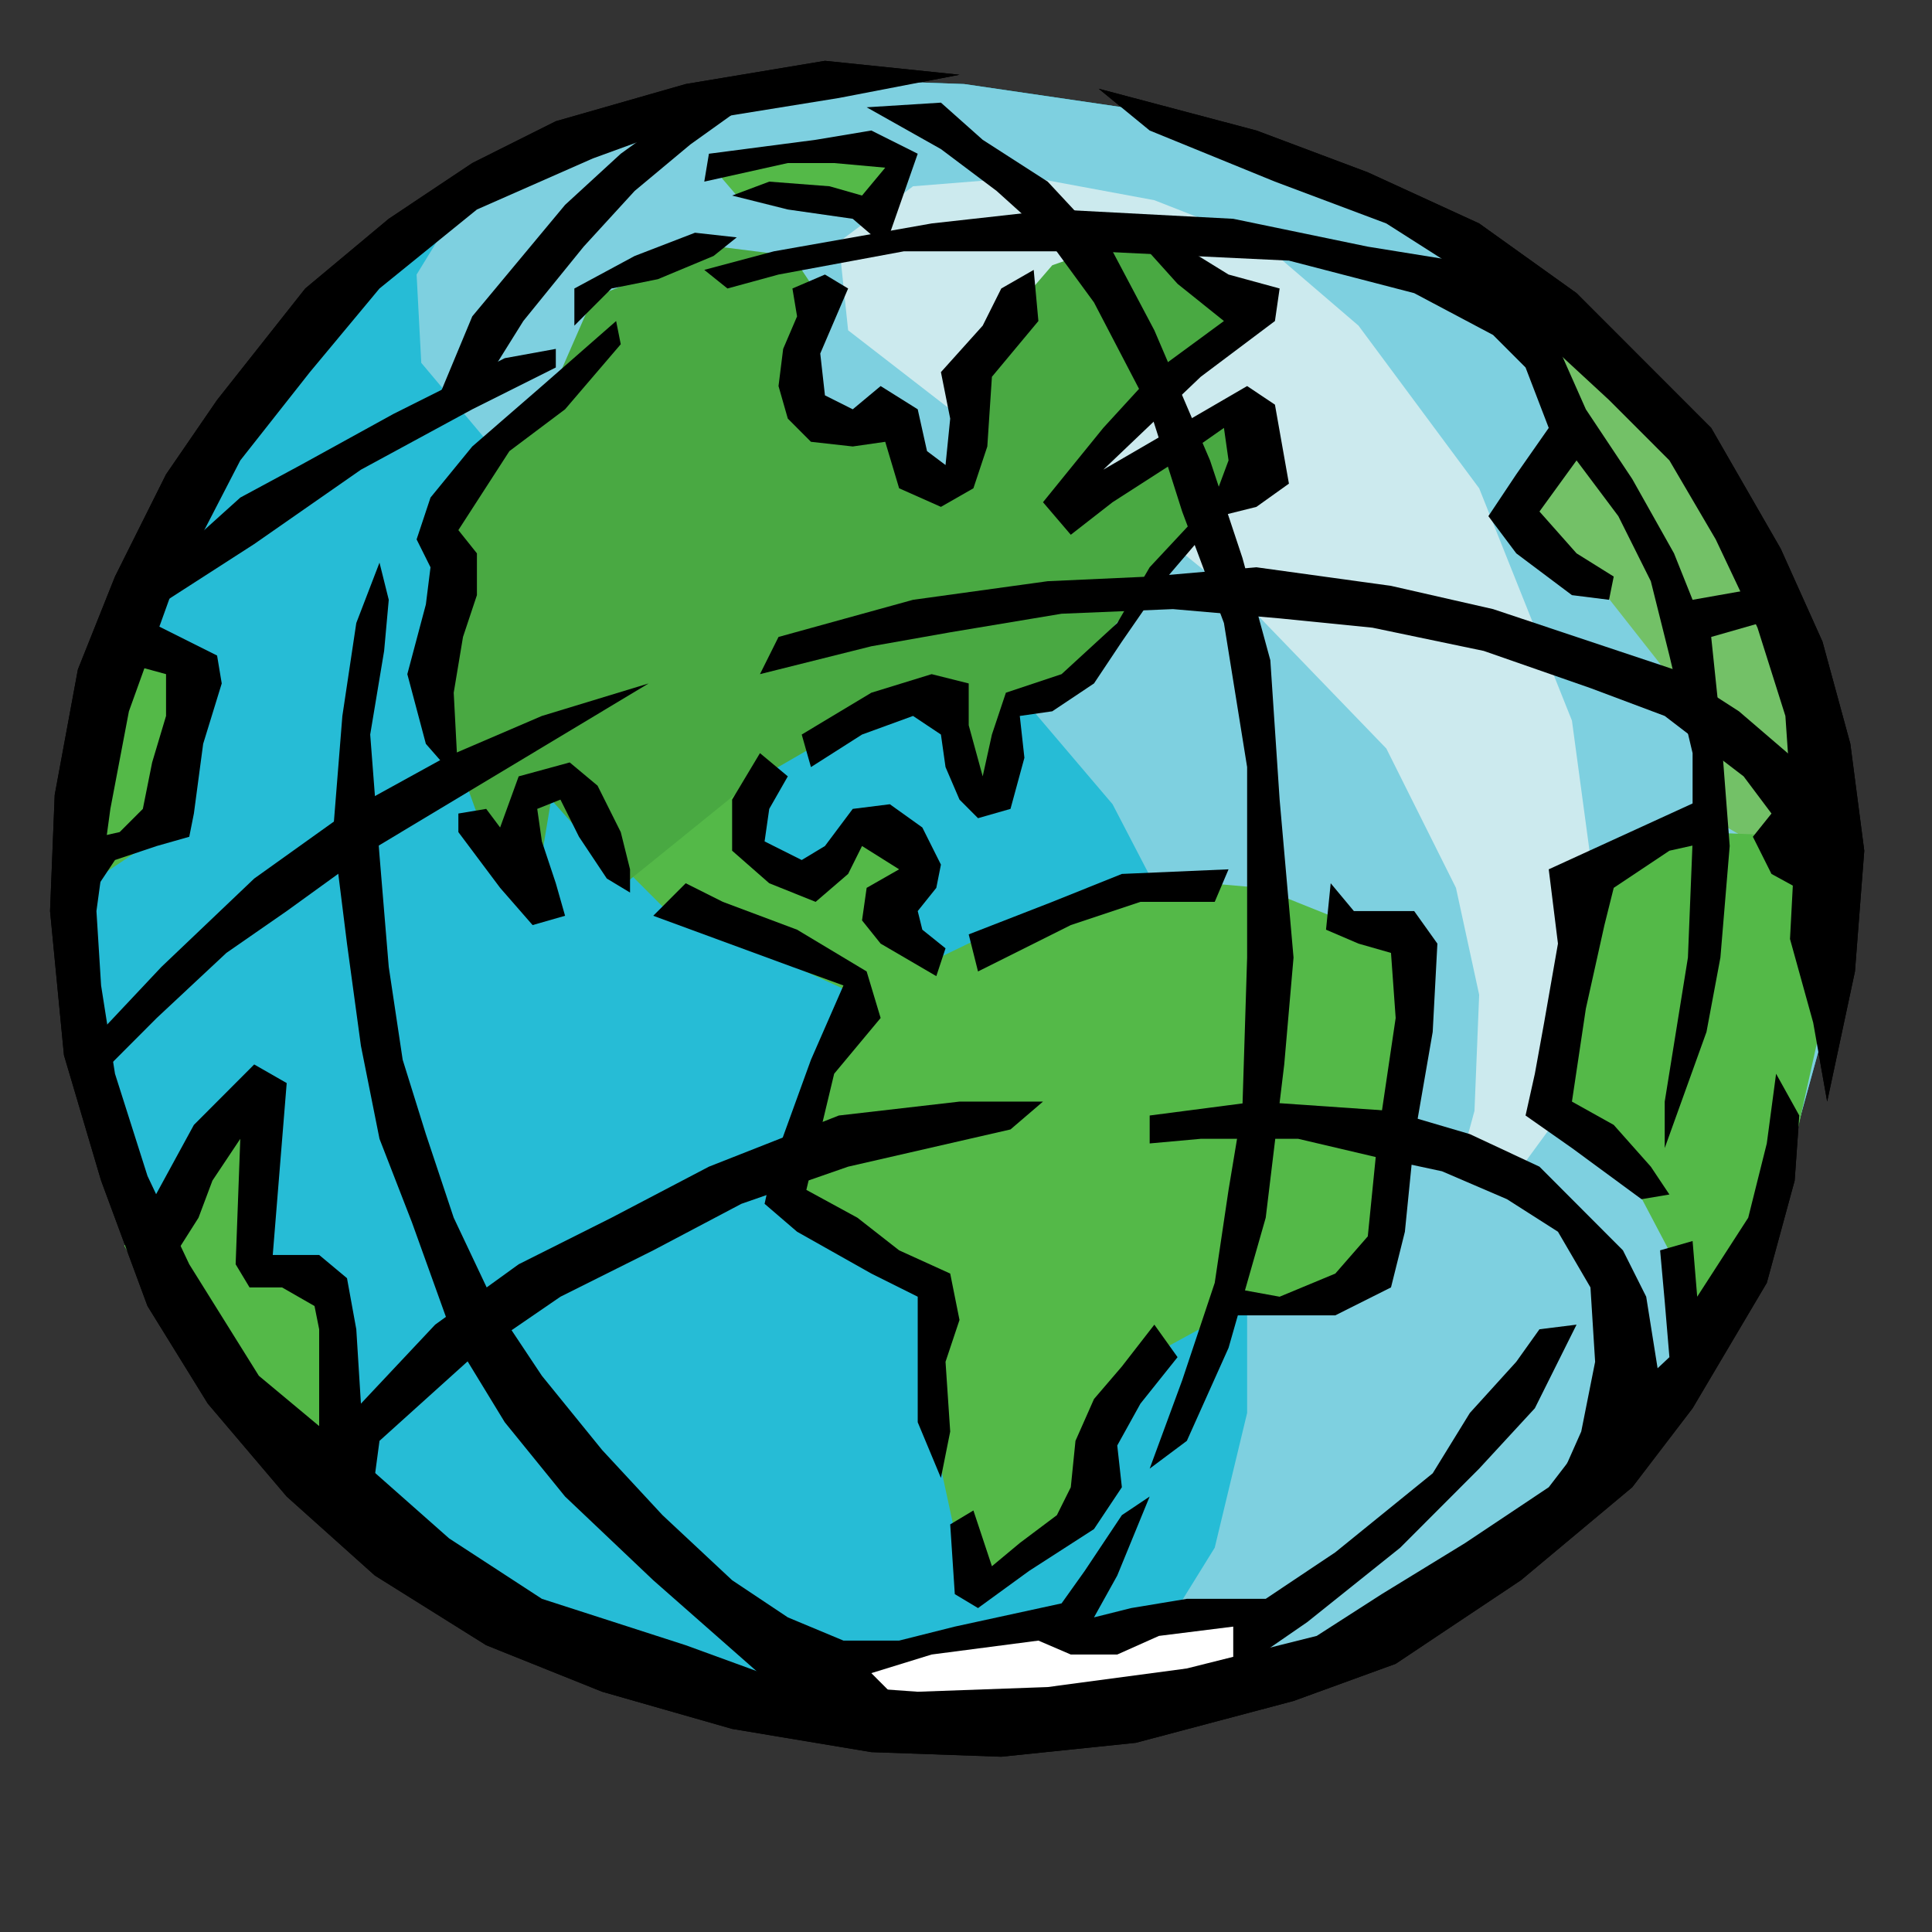 <svg xmlns="http://www.w3.org/2000/svg" version="1.1" xmlns:xlink="http://www.w3.org/1999/xlink" xmlns:svgjs="http://svgjs.dev/svgjs" width="500" height="500"><rect width="100%" height="100%" fill="#333333" stroke="none"/><svg xmlns="http://www.w3.org/2000/svg" xmlns:xlink="http://www.w3.org/1999/xlink" width="500" zoomAndPan="magnify" viewBox="0 0 375 375" height="500" preserveAspectRatio="xMidYMid meet" version="1.0"><defs><clipPath id="SvgjsClipPath1011"><path d="M 9.52 11.805 L 350 11.805 L 350 341 L 9.52 341 Z M 9.52 11.805 " clip-rule="nonzero"></path></clipPath><clipPath id="SvgjsClipPath1010"><path d="M 9.52 11.805 L 350 11.805 L 350 341 L 9.52 341 Z M 9.52 11.805 " clip-rule="nonzero"></path></clipPath></defs><path fill="#26bcd6" d="M 84.465 37.957 L 46.641 82.148 L 22.32 120.93 L 15.117 157.906 L 13.316 197.59 L 28.629 242.691 L 58.348 283.266 L 94.371 314.824 L 151.109 332.875 L 197.047 336.473 L 255.574 322.945 L 308.707 291.387 L 339.328 253.5 L 353.742 201.203 L 353.742 147.086 L 342.934 104.695 L 315.922 69.523 L 284.391 44.27 L 253.77 30.746 L 224.059 21.723 L 187.133 16.312 L 161.91 15.414 L 125.895 22.629 L 84.465 37.957 " fill-opacity="1" fill-rule="evenodd"></path><path fill="#cceaee" d="M 244.766 46.98 L 224.059 38.859 L 199.746 34.352 L 177.219 36.156 L 162.82 46.98 L 164.621 64.113 L 184.434 79.445 L 214.145 94.777 L 242.961 118.227 L 269.082 145.281 L 282.602 172.332 L 287.105 193.082 L 286.195 215.625 L 283.496 225.539 L 293.41 229.152 L 303.309 215.625 L 309.617 193.98 L 309.617 173.242 L 305.113 139.871 L 287.105 94.777 L 263.684 63.207 L 244.766 46.98 " fill-opacity="1" fill-rule="evenodd"></path><path fill="#26bcd6" d="M 88.066 41.566 L 80.863 53.289 L 81.766 70.426 L 96.172 87.562 L 134.895 104.695 L 170.93 116.422 L 195.242 131.75 L 215.949 156.102 L 227.668 178.648 L 235.777 202.102 L 242.066 235.465 L 242.066 274.25 L 235.777 300.406 L 224.059 319.336 L 202.445 332.875 L 171.824 334.668 L 122.289 325.648 L 81.766 307.617 L 51.145 279.668 L 26.824 240.883 L 13.316 184.066 L 19.621 137.164 L 32.23 96.578 L 54.746 66.816 L 88.066 41.566 " fill-opacity="1" fill-rule="evenodd"></path><path fill="#ededed" d="M 297.914 56.898 L 303.309 83.953 L 295.215 100.184 L 309.613 112.812 L 333.02 142.574 L 332.141 158.809 L 355.547 172.332 L 345.633 117.324 L 325.836 80.348 L 297.914 56.898 " fill-opacity="1" fill-rule="evenodd"></path><path fill="#54b948" d="M 24.125 241.781 L 49.34 210.223 L 50.242 245.395 L 63.75 249.004 L 64.648 290.477 L 38.531 267.039 L 24.125 241.781 " fill-opacity="1" fill-rule="evenodd"></path><path fill="#54b948" d="M 324.926 268.832 L 325.836 246.289 L 316.816 229.152 L 301.52 212.922 L 305.113 170.527 L 329.426 161.508 L 351.938 162.418 L 353.742 197.59 L 344.738 238.168 L 324.926 268.832 " fill-opacity="1" fill-rule="evenodd"></path><path fill="#cceaee" d="M 148.406 331.066 L 177.219 319.336 L 206.945 316.633 L 246.57 311.215 L 241.16 326.559 L 205.141 334.668 L 172.719 337.383 L 148.406 331.066 " fill-opacity="1" fill-rule="evenodd"></path><path fill="#54b948" d="M 25.023 120.93 L 38.531 131.75 L 32.23 161.508 L 13.316 174.137 L 25.023 120.93 " fill-opacity="1" fill-rule="evenodd"></path><path fill="#54b948" d="M 187.133 305.809 L 179.934 272.445 L 181.738 251.691 L 154.711 231.852 L 159.211 212.027 L 163.715 194.875 L 191.637 181.363 L 224.059 170.527 L 244.766 172.332 L 271.781 183.156 L 272.688 206.609 L 267.293 248.094 L 248.375 254.395 L 239.371 254.395 L 219.559 265.234 L 211.449 282.355 L 207.84 295.883 L 189.832 312.125 L 187.133 305.809 " fill-opacity="1" fill-rule="evenodd"></path><path fill="#54b948" d="M 108.781 154.297 L 121.391 168.734 L 128.594 175.945 L 168.215 193.98 L 181.738 187.68 L 176.324 183.156 L 179.023 165.121 L 167.32 158.809 L 155.613 171.438 L 143.004 164.211 L 146.605 148.891 L 108.781 154.297 " fill-opacity="1" fill-rule="evenodd"></path><path fill="#54b948" d="M 137.602 31.648 L 165.516 28.938 L 176.324 31.648 L 170.93 42.469 L 153.809 37.957 L 143.004 37.957 L 137.602 31.648 " fill-opacity="1" fill-rule="evenodd"></path><path fill="#49a942" d="M 139.402 47.875 L 115.086 57.801 L 108.781 72.23 L 84.465 100.184 L 86.266 116.422 L 84.465 135.359 L 92.57 157.906 L 103.379 176.84 L 106.98 155.203 L 121.391 171.438 L 144.805 152.496 L 168.215 138.965 L 182.633 135.359 L 190.742 157.004 L 198.836 135.359 L 208.75 129.949 L 223.148 113.715 L 246.57 90.266 L 241.16 77.637 L 207.84 100.184 L 219.559 78.543 L 242.066 58.703 L 222.254 45.172 L 204.246 51.484 L 187.133 71.328 L 187.133 92.973 L 179.934 94.777 L 173.625 82.148 L 155.613 82.148 L 153.809 72.23 L 157.406 55.09 L 153.809 49.684 L 139.402 47.875 " fill-opacity="1" fill-rule="evenodd"></path><g clip-path="url(#985e2cc6b4)"><path fill="#000000" d="M 186.238 14.508 L 160.121 11.805 L 133.098 16.312 L 107.883 23.531 L 91.668 31.648 L 75.457 42.469 L 59.25 55.996 L 42.137 77.637 L 32.23 92.07 L 22.32 111.91 L 15.117 129.949 L 10.617 154.297 L 9.715 176.84 L 12.414 204.801 L 19.621 229.152 L 28.629 253.5 L 40.336 272.445 L 55.648 290.477 L 72.758 305.809 L 94.371 319.336 L 116.887 328.367 L 142.105 335.578 L 169.125 340.086 L 194.348 340.98 L 220.453 338.277 L 251.074 330.156 L 270.898 322.945 L 295.215 306.719 L 316.816 288.672 L 328.531 273.34 L 342.934 249.004 L 348.344 229.152 L 349.238 216.52 L 344.738 208.414 L 342.934 221.941 L 339.328 236.359 L 329.426 251.691 L 328.531 240.883 L 322.227 242.691 L 323.121 252.602 L 324.031 263.426 L 309.613 276.953 L 300.609 288.672 L 284.391 299.496 L 268.188 309.422 L 255.574 317.527 L 230.367 323.844 L 203.352 327.457 L 178.129 328.367 L 152.914 326.559 L 133.098 319.336 L 105.18 310.332 L 87.168 298.598 L 71.855 285.059 L 50.242 267.039 L 36.734 245.395 L 28.629 228.254 L 22.32 208.414 L 19.621 191.277 L 18.719 176.84 L 21.422 157.004 L 25.023 138.062 L 33.133 115.516 L 46.641 89.363 L 60.148 72.23 L 73.66 55.996 L 92.57 40.664 L 115.086 30.746 L 134.895 23.531 L 162.82 19.02 L 186.238 14.508 " fill-opacity="1" fill-rule="evenodd"></path></g><path fill="#000000" d="M 213.25 17.219 L 243.871 25.332 L 265.488 33.449 L 287.105 43.371 L 306.008 56.898 L 332.141 83.055 L 345.633 106.5 L 353.742 124.539 L 359.152 144.379 L 361.852 165.121 L 360.047 188.559 L 354.652 213.82 L 351.938 198.488 L 347.438 182.258 L 348.344 165.121 L 346.543 138.965 L 341.129 121.832 L 333.02 104.695 L 324.031 89.363 L 312.312 77.637 L 288.895 55.996 L 269.082 43.371 L 247.465 35.254 L 223.152 25.332 L 213.25 17.219 " fill-opacity="1" fill-rule="evenodd"></path><path fill="#000000" d="M 28.629 112.812 L 46.641 96.578 L 58.348 90.266 L 76.359 80.348 L 97.973 69.523 L 107.883 67.719 L 107.883 71.328 L 91.668 79.445 L 70.055 91.168 L 49.34 105.598 L 24.125 121.832 L 28.629 112.812 " fill-opacity="1" fill-rule="evenodd"></path><path fill="#000000" d="M 16.918 175.051 L 22.32 166.93 L 30.426 164.211 L 36.734 162.418 L 37.633 157.906 L 39.434 144.379 L 43.039 132.656 L 42.137 127.242 L 25.922 119.125 L 22.32 128.145 L 32.23 130.852 L 32.23 138.965 L 29.531 147.988 L 27.727 157.004 L 23.223 161.508 L 15.117 163.316 L 16.918 175.051 " fill-opacity="1" fill-rule="evenodd"></path><path fill="#000000" d="M 16.918 202.996 L 31.328 187.68 L 49.34 170.527 L 68.254 157.004 L 86.266 147.086 L 105.18 138.965 L 125.895 132.656 L 71.855 165.121 L 55.648 176.84 L 43.938 184.961 L 30.426 197.59 L 17.82 210.223 L 16.918 202.996 " fill-opacity="1" fill-rule="evenodd"></path><path fill="#000000" d="M 26.824 238.168 L 37.633 218.344 L 49.34 206.609 L 55.648 210.223 L 52.941 243.586 L 61.949 243.586 L 67.352 248.094 L 69.156 258.008 L 70.055 272.445 L 84.465 257.113 L 100.676 245.395 L 118.688 236.359 L 137.602 226.449 L 162.82 216.52 L 186.238 213.82 L 202.445 213.82 L 196.137 219.223 L 164.621 226.449 L 143.902 233.66 L 126.793 242.691 L 108.781 251.691 L 91.668 263.426 L 73.66 279.668 L 71.855 293.18 L 61.949 284.164 L 61.949 258.008 L 61.047 253.5 L 54.746 249.887 L 48.438 249.887 L 45.738 245.395 L 46.641 221.043 L 41.234 229.152 L 38.531 236.359 L 32.23 246.289 L 26.824 238.168 " fill-opacity="1" fill-rule="evenodd"></path><path fill="#000000" d="M 73.66 109.207 L 69.156 120.93 L 66.453 138.965 L 64.648 161.508 L 67.352 183.156 L 70.055 202.996 L 73.66 221.043 L 79.961 237.273 L 88.066 259.812 L 97.973 276.055 L 109.68 290.477 L 126.793 306.719 L 156.512 332.875 L 179.934 335.578 L 169.125 324.754 L 180.828 321.141 L 201.551 318.438 L 207.84 321.141 L 216.859 321.141 L 224.953 317.527 L 239.371 315.723 L 239.371 324.754 L 253.77 314.824 L 271.781 300.406 L 287.105 285.059 L 297.914 273.34 L 306.008 257.113 L 298.809 258.008 L 294.305 264.324 L 285.301 274.25 L 278.086 285.969 L 259.184 301.301 L 245.676 310.332 L 230.367 310.332 L 219.559 312.125 L 212.344 313.93 L 216.859 305.809 L 223.148 290.477 L 217.754 294.09 L 210.539 304.914 L 206.051 311.215 L 185.328 315.723 L 174.52 318.438 L 163.715 318.438 L 152.914 313.93 L 142.105 306.719 L 128.594 294.09 L 116.887 281.461 L 105.18 267.039 L 96.172 253.5 L 88.066 236.359 L 82.66 220.133 L 78.16 205.699 L 75.457 187.68 L 73.66 166.016 L 71.855 142.574 L 74.559 126.344 L 75.457 116.418 L 73.66 109.207 " fill-opacity="1" fill-rule="evenodd"></path><path fill="#000000" d="M 136.699 18.117 L 120.488 29.84 L 109.68 39.766 L 91.668 61.406 L 82.66 83.055 L 92.57 76.738 L 101.574 62.312 L 113.285 47.875 L 123.191 37.055 L 134 28.039 L 146.605 19.02 L 136.699 18.117 " fill-opacity="1" fill-rule="evenodd"></path><path fill="#000000" d="M 168.215 20.824 L 182.633 28.938 L 193.438 37.055 L 202.445 45.172 L 212.344 58.703 L 223.152 79.445 L 229.457 99.285 L 237.566 120.93 L 242.066 148.891 L 242.066 185.859 L 241.16 214.73 L 238.461 230.957 L 235.777 249.004 L 229.457 267.934 L 223.152 285.059 L 230.367 279.668 L 238.461 261.621 L 245.676 236.359 L 249.27 206.609 L 251.074 185.859 L 248.375 155.203 L 246.57 128.145 L 241.16 108.305 L 234.867 89.363 L 224.059 64.113 L 215.949 48.781 L 203.352 35.254 L 190.742 27.137 L 182.633 19.922 L 168.215 20.824 " fill-opacity="1" fill-rule="evenodd"></path><path fill="#000000" d="M 151.109 123.633 L 177.219 116.422 L 203.352 112.812 L 223.152 111.91 L 243.871 110.109 L 269.992 113.715 L 289.805 118.227 L 324.926 129.949 L 337.523 138.062 L 356.441 154.297 L 353.742 175.051 L 343.844 169.629 L 340.234 162.418 L 343.844 157.906 L 338.434 150.691 L 323.121 138.965 L 308.707 133.559 L 288 126.344 L 266.383 121.832 L 248.375 120.027 L 227.668 118.227 L 206.051 119.125 L 184.434 122.73 L 169.125 125.441 L 147.508 130.852 L 151.109 123.633 " fill-opacity="1" fill-rule="evenodd"></path><path fill="#000000" d="M 188.027 181.363 L 204.246 175.051 L 217.754 169.629 L 238.461 168.734 L 235.777 175.051 L 221.359 175.051 L 207.84 179.559 L 189.832 188.559 L 188.027 181.363 " fill-opacity="1" fill-rule="evenodd"></path><path fill="#000000" d="M 223.152 216.52 L 243.871 213.82 L 269.992 215.625 L 285.301 220.133 L 298.809 226.449 L 315.012 242.691 L 319.527 251.691 L 323.121 274.25 L 299.715 294.09 L 306.918 277.863 L 309.613 264.324 L 308.707 249.887 L 302.398 239.078 L 292.5 232.762 L 279.891 227.344 L 267.293 224.641 L 251.98 221.043 L 233.062 221.043 L 223.152 221.941 L 223.152 216.52 " fill-opacity="1" fill-rule="evenodd"></path><path fill="#000000" d="M 258.289 171.438 L 262.789 176.84 L 274.492 176.84 L 278.996 183.156 L 278.086 200.293 L 274.492 221.043 L 272.688 239.078 L 269.992 249.887 L 259.184 255.305 L 237.566 255.305 L 238.461 249.887 L 248.375 251.691 L 259.184 247.199 L 265.488 239.973 L 267.293 221.941 L 270.898 197.59 L 269.992 184.961 L 263.684 183.156 L 257.379 180.453 L 258.289 171.438 " fill-opacity="1" fill-rule="evenodd"></path><path fill="#000000" d="M 184.434 295.883 L 185.328 309.422 L 189.832 312.125 L 199.746 304.914 L 212.344 296.793 L 217.754 288.672 L 216.859 280.566 L 221.359 272.445 L 228.562 263.426 L 224.059 257.113 L 217.754 265.234 L 212.344 271.547 L 208.75 279.668 L 207.84 288.672 L 205.141 294.09 L 197.941 299.496 L 192.531 304.004 L 188.938 293.18 L 184.434 295.883 " fill-opacity="1" fill-rule="evenodd"></path><path fill="#000000" d="M 300.609 63.207 L 307.812 79.445 L 316.816 92.973 L 324.926 107.406 L 328.531 116.422 L 343.844 113.715 L 344.738 120.027 L 332.141 123.633 L 333.93 140.773 L 335.734 164.211 L 333.93 185.859 L 331.23 200.293 L 323.121 222.836 L 323.121 213.82 L 327.625 185.859 L 328.531 163.316 L 328.531 146.184 L 324.031 127.242 L 320.422 112.812 L 314.117 100.184 L 306.008 89.363 L 298.809 99.285 L 306.008 107.406 L 313.223 111.91 L 312.312 116.422 L 305.113 115.516 L 294.305 107.406 L 288.895 100.184 L 294.305 92.07 L 300.609 83.055 L 296.109 71.328 L 289.805 65.016 L 274.492 56.898 L 250.18 50.586 L 212.344 48.781 L 175.43 48.781 L 151.109 53.289 L 141.203 55.996 L 136.699 52.387 L 150.207 48.781 L 180.828 43.371 L 205.141 40.664 L 239.371 42.469 L 265.488 47.875 L 293.41 52.387 L 300.609 63.207 " fill-opacity="1" fill-rule="evenodd"></path><path fill="#000000" d="M 126.793 177.75 L 153.809 187.68 L 163.715 191.277 L 157.406 205.699 L 150.207 225.539 L 148.406 233.66 L 154.711 239.078 L 169.125 247.199 L 178.129 251.691 L 178.129 276.055 L 182.633 286.863 L 184.434 277.863 L 183.527 264.324 L 186.238 256.203 L 184.434 247.199 L 174.52 242.691 L 166.426 236.359 L 156.512 230.957 L 161.91 208.414 L 170.93 197.59 L 168.215 188.559 L 154.711 180.453 L 140.301 175.051 L 133.098 171.438 L 126.793 177.75 " fill-opacity="1" fill-rule="evenodd"></path><path fill="#000000" d="M 122.289 168.734 L 120.488 161.508 L 115.984 152.496 L 110.582 147.988 L 100.676 150.691 L 97.074 160.613 L 94.371 157.004 L 88.969 157.906 L 88.969 161.508 L 97.074 172.332 L 103.379 179.559 L 109.68 177.75 L 107.883 171.438 L 105.18 163.316 L 104.277 157.004 L 108.781 155.203 L 112.383 162.418 L 117.785 170.527 L 122.289 173.242 L 122.289 168.734 " fill-opacity="1" fill-rule="evenodd"></path><path fill="#000000" d="M 120.488 66.816 L 109.68 79.445 L 98.875 87.562 L 88.969 102.895 L 92.57 107.406 L 92.57 115.516 L 89.867 123.633 L 88.066 134.457 L 88.969 151.594 L 82.66 144.379 L 79.062 130.852 L 82.66 117.324 L 83.562 110.109 L 80.863 104.695 L 83.562 96.578 L 91.668 86.66 L 105.18 74.934 L 119.59 62.312 L 120.488 66.816 " fill-opacity="1" fill-rule="evenodd"></path><path fill="#000000" d="M 111.484 55.996 L 123.191 49.684 L 134.895 45.172 L 143.004 46.074 L 138.5 49.684 L 127.691 54.191 L 118.688 55.996 L 111.484 63.207 L 111.484 55.996 " fill-opacity="1" fill-rule="evenodd"></path><path fill="#000000" d="M 153.809 55.996 L 154.711 61.406 L 152.012 67.719 L 151.109 74.934 L 152.914 81.25 L 157.406 85.754 L 165.516 86.66 L 171.824 85.754 L 174.52 94.777 L 182.633 98.383 L 188.938 94.777 L 191.637 86.66 L 192.531 73.133 L 201.551 62.312 L 200.641 52.387 L 194.348 55.996 L 190.742 63.207 L 182.633 72.23 L 184.434 81.25 L 183.527 90.266 L 179.934 87.562 L 178.129 79.445 L 170.93 74.934 L 165.516 79.445 L 160.121 76.738 L 159.211 68.621 L 164.621 55.996 L 160.121 53.289 L 153.809 55.996 " fill-opacity="1" fill-rule="evenodd"></path><path fill="#000000" d="M 226.758 46.074 L 238.461 53.289 L 248.375 55.996 L 247.465 62.312 L 233.062 73.133 L 214.145 91.168 L 242.066 74.934 L 247.465 78.543 L 250.18 93.875 L 243.871 98.383 L 236.672 100.184 L 225.863 112.812 L 217.754 124.539 L 212.344 132.656 L 204.246 138.062 L 197.941 138.965 L 198.836 147.086 L 196.137 157.004 L 189.832 158.809 L 186.238 155.203 L 183.527 148.891 L 182.633 142.574 L 177.219 138.965 L 167.32 142.574 L 157.406 148.891 L 155.613 142.574 L 169.125 134.457 L 180.828 130.852 L 188.027 132.656 L 188.027 140.773 L 190.742 150.691 L 192.531 142.574 L 195.242 134.457 L 206.051 130.852 L 216.859 120.93 L 223.148 110.109 L 235.777 96.578 L 238.461 89.363 L 237.566 83.055 L 228.562 89.363 L 215.949 97.48 L 207.84 103.797 L 202.445 97.48 L 214.145 83.055 L 224.059 72.23 L 237.566 62.312 L 228.562 55.09 L 220.453 46.074 L 226.758 46.074 " fill-opacity="1" fill-rule="evenodd"></path><path fill="#000000" d="M 332.141 154.297 L 300.609 168.734 L 302.398 183.156 L 299.715 198.488 L 297.914 208.414 L 296.109 216.52 L 305.113 222.836 L 318.621 232.762 L 324.031 231.852 L 320.422 226.449 L 313.223 218.344 L 305.113 213.82 L 307.812 195.785 L 311.418 179.559 L 313.223 172.332 L 324.031 165.121 L 332.141 163.316 L 332.141 154.297 " fill-opacity="1" fill-rule="evenodd"></path><path fill="#000000" d="M 147.508 146.184 L 142.105 155.203 L 142.105 165.121 L 149.309 171.438 L 158.316 175.051 L 164.621 169.629 L 167.32 164.211 L 174.52 168.734 L 168.215 172.332 L 167.32 178.648 L 170.93 183.156 L 181.738 189.469 L 183.527 184.066 L 179.023 180.453 L 178.129 176.84 L 181.738 172.332 L 182.633 167.824 L 179.023 160.613 L 172.719 156.102 L 165.516 157.004 L 160.121 164.211 L 155.613 166.93 L 148.406 163.316 L 149.309 157.004 L 152.914 150.691 L 147.508 146.184 " fill-opacity="1" fill-rule="evenodd"></path><path fill="#000000" d="M 137.602 29.84 L 158.316 27.137 L 169.125 25.332 L 178.129 29.84 L 171.824 47.875 L 165.516 42.469 L 152.914 40.664 L 142.105 37.957 L 149.309 35.254 L 161.016 36.156 L 167.32 37.957 L 171.824 32.547 L 161.91 31.648 L 152.914 31.648 L 136.699 35.254 L 137.602 29.84 " fill-opacity="1" fill-rule="evenodd"></path><path fill="#7ed0e0" d="M 84.465 37.957 L 46.641 82.148 L 22.32 120.93 L 15.117 157.906 L 13.316 197.59 L 28.629 242.691 L 58.348 283.266 L 94.371 314.824 L 151.109 332.875 L 197.047 336.473 L 255.574 322.945 L 308.707 291.387 L 339.328 253.5 L 353.742 201.203 L 353.742 147.086 L 342.934 104.695 L 315.922 69.523 L 284.391 44.27 L 253.77 30.746 L 224.059 21.723 L 187.133 16.312 L 161.91 15.414 L 125.895 22.629 L 84.465 37.957 " fill-opacity="1" fill-rule="evenodd"></path><path fill="#cceaee" d="M 244.766 46.98 L 224.059 38.859 L 199.746 34.352 L 177.219 36.156 L 162.82 46.98 L 164.621 64.113 L 184.434 79.445 L 214.145 94.777 L 242.961 118.227 L 269.082 145.281 L 282.602 172.332 L 287.105 193.082 L 286.195 215.625 L 283.496 225.539 L 293.41 229.152 L 303.309 215.625 L 309.617 193.98 L 309.617 173.242 L 305.113 139.871 L 287.105 94.777 L 263.684 63.207 L 244.766 46.98 " fill-opacity="1" fill-rule="evenodd"></path><path fill="#26bcd6" d="M 88.066 41.566 L 80.863 53.289 L 81.766 70.426 L 96.172 87.562 L 134.895 104.695 L 170.93 116.422 L 195.242 131.75 L 215.949 156.102 L 227.668 178.648 L 235.777 202.102 L 242.066 235.465 L 242.066 274.25 L 235.777 300.406 L 224.059 319.336 L 202.445 332.875 L 171.824 334.668 L 122.289 325.648 L 81.766 307.617 L 51.145 279.668 L 26.824 240.883 L 13.316 184.066 L 19.621 137.164 L 32.23 96.578 L 54.746 66.816 L 88.066 41.566 " fill-opacity="1" fill-rule="evenodd"></path><path fill="#73c167" d="M 297.914 56.898 L 303.309 83.953 L 295.215 100.184 L 309.613 112.812 L 333.02 142.574 L 332.141 158.809 L 355.547 172.332 L 345.633 117.324 L 325.836 80.348 L 297.914 56.898 " fill-opacity="1" fill-rule="evenodd"></path><path fill="#54b948" d="M 24.125 241.781 L 49.34 210.223 L 50.242 245.395 L 63.75 249.004 L 64.648 290.477 L 38.531 267.039 L 24.125 241.781 " fill-opacity="1" fill-rule="evenodd"></path><path fill="#54b948" d="M 324.926 268.832 L 325.836 246.289 L 316.816 229.152 L 301.52 212.922 L 305.113 170.527 L 329.426 161.508 L 351.938 162.418 L 353.742 197.59 L 344.738 238.168 L 324.926 268.832 " fill-opacity="1" fill-rule="evenodd"></path><path fill="#ffffff" d="M 148.406 331.066 L 177.219 319.336 L 206.945 316.633 L 246.57 311.215 L 241.16 326.559 L 205.141 334.668 L 172.719 337.383 L 148.406 331.066 " fill-opacity="1" fill-rule="evenodd"></path><path fill="#54b948" d="M 25.023 120.93 L 38.531 131.75 L 32.23 161.508 L 13.316 174.137 L 25.023 120.93 " fill-opacity="1" fill-rule="evenodd"></path><path fill="#54b948" d="M 187.133 305.809 L 179.934 272.445 L 181.738 251.691 L 154.711 231.852 L 159.211 212.027 L 163.715 194.875 L 191.637 181.363 L 224.059 170.527 L 244.766 172.332 L 271.781 183.156 L 272.688 206.609 L 267.293 248.094 L 248.375 254.395 L 239.371 254.395 L 219.559 265.234 L 211.449 282.355 L 207.84 295.883 L 189.832 312.125 L 187.133 305.809 " fill-opacity="1" fill-rule="evenodd"></path><path fill="#54b948" d="M 108.781 154.297 L 121.391 168.734 L 128.594 175.945 L 168.215 193.98 L 181.738 187.68 L 176.324 183.156 L 179.023 165.121 L 167.32 158.809 L 155.613 171.438 L 143.004 164.211 L 146.605 148.891 L 108.781 154.297 " fill-opacity="1" fill-rule="evenodd"></path><path fill="#54b948" d="M 137.602 31.648 L 165.516 28.938 L 176.324 31.648 L 170.93 42.469 L 153.809 37.957 L 143.004 37.957 L 137.602 31.648 " fill-opacity="1" fill-rule="evenodd"></path><path fill="#49a942" d="M 139.402 47.875 L 115.086 57.801 L 108.781 72.23 L 84.465 100.184 L 86.266 116.422 L 84.465 135.359 L 92.57 157.906 L 103.379 176.84 L 106.98 155.203 L 121.391 171.438 L 144.805 152.496 L 168.215 138.965 L 182.633 135.359 L 190.742 157.004 L 198.836 135.359 L 208.75 129.949 L 223.148 113.715 L 246.57 90.266 L 241.16 77.637 L 207.84 100.184 L 219.559 78.543 L 242.066 58.703 L 222.254 45.172 L 204.246 51.484 L 187.133 71.328 L 187.133 92.973 L 179.934 94.777 L 173.625 82.148 L 155.613 82.148 L 153.809 72.23 L 157.406 55.09 L 153.809 49.684 L 139.402 47.875 " fill-opacity="1" fill-rule="evenodd"></path><g clip-path="url(#8affeae80b)"><path fill="#000000" d="M 186.238 14.508 L 160.121 11.805 L 133.098 16.312 L 107.883 23.531 L 91.668 31.648 L 75.457 42.469 L 59.25 55.996 L 42.137 77.637 L 32.23 92.07 L 22.32 111.91 L 15.117 129.949 L 10.617 154.297 L 9.715 176.84 L 12.414 204.801 L 19.621 229.152 L 28.629 253.5 L 40.336 272.445 L 55.648 290.477 L 72.758 305.809 L 94.371 319.336 L 116.887 328.367 L 142.105 335.578 L 169.125 340.086 L 194.348 340.98 L 220.453 338.277 L 251.074 330.156 L 270.898 322.945 L 295.215 306.719 L 316.816 288.672 L 328.531 273.34 L 342.934 249.004 L 348.344 229.152 L 349.238 216.52 L 344.738 208.414 L 342.934 221.941 L 339.328 236.359 L 329.426 251.691 L 328.531 240.883 L 322.227 242.691 L 323.121 252.602 L 324.031 263.426 L 309.613 276.953 L 300.609 288.672 L 284.391 299.496 L 268.188 309.422 L 255.574 317.527 L 230.367 323.844 L 203.352 327.457 L 178.129 328.367 L 152.914 326.559 L 133.098 319.336 L 105.18 310.332 L 87.168 298.598 L 71.855 285.059 L 50.242 267.039 L 36.734 245.395 L 28.629 228.254 L 22.32 208.414 L 19.621 191.277 L 18.719 176.84 L 21.422 157.004 L 25.023 138.062 L 33.133 115.516 L 46.641 89.363 L 60.148 72.23 L 73.66 55.996 L 92.57 40.664 L 115.086 30.746 L 134.895 23.531 L 162.82 19.02 L 186.238 14.508 " fill-opacity="1" fill-rule="evenodd"></path></g><path fill="#000000" d="M 213.25 17.219 L 243.871 25.332 L 265.488 33.449 L 287.105 43.371 L 306.008 56.898 L 332.141 83.055 L 345.633 106.5 L 353.742 124.539 L 359.152 144.379 L 361.852 165.121 L 360.047 188.559 L 354.652 213.82 L 351.938 198.488 L 347.438 182.258 L 348.344 165.121 L 346.543 138.965 L 341.129 121.832 L 333.02 104.695 L 324.031 89.363 L 312.312 77.637 L 288.895 55.996 L 269.082 43.371 L 247.465 35.254 L 223.152 25.332 L 213.25 17.219 " fill-opacity="1" fill-rule="evenodd"></path><path fill="#000000" d="M 28.629 112.812 L 46.641 96.578 L 58.348 90.266 L 76.359 80.348 L 97.973 69.523 L 107.883 67.719 L 107.883 71.328 L 91.668 79.445 L 70.055 91.168 L 49.34 105.598 L 24.125 121.832 L 28.629 112.812 " fill-opacity="1" fill-rule="evenodd"></path><path fill="#000000" d="M 16.918 175.051 L 22.32 166.93 L 30.426 164.211 L 36.734 162.418 L 37.633 157.906 L 39.434 144.379 L 43.039 132.656 L 42.137 127.242 L 25.922 119.125 L 22.32 128.145 L 32.23 130.852 L 32.23 138.965 L 29.531 147.988 L 27.727 157.004 L 23.223 161.508 L 15.117 163.316 L 16.918 175.051 " fill-opacity="1" fill-rule="evenodd"></path><path fill="#000000" d="M 16.918 202.996 L 31.328 187.68 L 49.34 170.527 L 68.254 157.004 L 86.266 147.086 L 105.18 138.965 L 125.895 132.656 L 71.855 165.121 L 55.648 176.84 L 43.938 184.961 L 30.426 197.59 L 17.82 210.223 L 16.918 202.996 " fill-opacity="1" fill-rule="evenodd"></path><path fill="#000000" d="M 26.824 238.168 L 37.633 218.344 L 49.34 206.609 L 55.648 210.223 L 52.941 243.586 L 61.949 243.586 L 67.352 248.094 L 69.156 258.008 L 70.055 272.445 L 84.465 257.113 L 100.676 245.395 L 118.688 236.359 L 137.602 226.449 L 162.82 216.52 L 186.238 213.82 L 202.445 213.82 L 196.137 219.223 L 164.621 226.449 L 143.902 233.66 L 126.793 242.691 L 108.781 251.691 L 91.668 263.426 L 73.66 279.668 L 71.855 293.18 L 61.949 284.164 L 61.949 258.008 L 61.047 253.5 L 54.746 249.887 L 48.438 249.887 L 45.738 245.395 L 46.641 221.043 L 41.234 229.152 L 38.531 236.359 L 32.23 246.289 L 26.824 238.168 " fill-opacity="1" fill-rule="evenodd"></path><path fill="#000000" d="M 73.66 109.207 L 69.156 120.93 L 66.453 138.965 L 64.648 161.508 L 67.352 183.156 L 70.055 202.996 L 73.66 221.043 L 79.961 237.273 L 88.066 259.812 L 97.973 276.055 L 109.68 290.477 L 126.793 306.719 L 156.512 332.875 L 179.934 335.578 L 169.125 324.754 L 180.828 321.141 L 201.551 318.438 L 207.84 321.141 L 216.859 321.141 L 224.953 317.527 L 239.371 315.723 L 239.371 324.754 L 253.77 314.824 L 271.781 300.406 L 287.105 285.059 L 297.914 273.34 L 306.008 257.113 L 298.809 258.008 L 294.305 264.324 L 285.301 274.25 L 278.086 285.969 L 259.184 301.301 L 245.676 310.332 L 230.367 310.332 L 219.559 312.125 L 212.344 313.93 L 216.859 305.809 L 223.148 290.477 L 217.754 294.09 L 210.539 304.914 L 206.051 311.215 L 185.328 315.723 L 174.52 318.438 L 163.715 318.438 L 152.914 313.93 L 142.105 306.719 L 128.594 294.09 L 116.887 281.461 L 105.18 267.039 L 96.172 253.5 L 88.066 236.359 L 82.66 220.133 L 78.16 205.699 L 75.457 187.68 L 73.66 166.016 L 71.855 142.574 L 74.559 126.344 L 75.457 116.418 L 73.66 109.207 " fill-opacity="1" fill-rule="evenodd"></path><path fill="#000000" d="M 136.699 18.117 L 120.488 29.84 L 109.68 39.766 L 91.668 61.406 L 82.66 83.055 L 92.57 76.738 L 101.574 62.312 L 113.285 47.875 L 123.191 37.055 L 134 28.039 L 146.605 19.02 L 136.699 18.117 " fill-opacity="1" fill-rule="evenodd"></path><path fill="#000000" d="M 168.215 20.824 L 182.633 28.938 L 193.438 37.055 L 202.445 45.172 L 212.344 58.703 L 223.152 79.445 L 229.457 99.285 L 237.566 120.93 L 242.066 148.891 L 242.066 185.859 L 241.16 214.73 L 238.461 230.957 L 235.777 249.004 L 229.457 267.934 L 223.152 285.059 L 230.367 279.668 L 238.461 261.621 L 245.676 236.359 L 249.27 206.609 L 251.074 185.859 L 248.375 155.203 L 246.57 128.145 L 241.16 108.305 L 234.867 89.363 L 224.059 64.113 L 215.949 48.781 L 203.352 35.254 L 190.742 27.137 L 182.633 19.922 L 168.215 20.824 " fill-opacity="1" fill-rule="evenodd"></path><path fill="#000000" d="M 151.109 123.633 L 177.219 116.422 L 203.352 112.812 L 223.152 111.91 L 243.871 110.109 L 269.992 113.715 L 289.805 118.227 L 324.926 129.949 L 337.523 138.062 L 356.441 154.297 L 353.742 175.051 L 343.844 169.629 L 340.234 162.418 L 343.844 157.906 L 338.434 150.691 L 323.121 138.965 L 308.707 133.559 L 288 126.344 L 266.383 121.832 L 248.375 120.027 L 227.668 118.227 L 206.051 119.125 L 184.434 122.73 L 169.125 125.441 L 147.508 130.852 L 151.109 123.633 " fill-opacity="1" fill-rule="evenodd"></path><path fill="#000000" d="M 188.027 181.363 L 204.246 175.051 L 217.754 169.629 L 238.461 168.734 L 235.777 175.051 L 221.359 175.051 L 207.84 179.559 L 189.832 188.559 L 188.027 181.363 " fill-opacity="1" fill-rule="evenodd"></path><path fill="#000000" d="M 223.152 216.52 L 243.871 213.82 L 269.992 215.625 L 285.301 220.133 L 298.809 226.449 L 315.012 242.691 L 319.527 251.691 L 323.121 274.25 L 299.715 294.09 L 306.918 277.863 L 309.613 264.324 L 308.707 249.887 L 302.398 239.078 L 292.5 232.762 L 279.891 227.344 L 267.293 224.641 L 251.98 221.043 L 233.062 221.043 L 223.152 221.941 L 223.152 216.52 " fill-opacity="1" fill-rule="evenodd"></path><path fill="#000000" d="M 258.289 171.438 L 262.789 176.84 L 274.492 176.84 L 278.996 183.156 L 278.086 200.293 L 274.492 221.043 L 272.688 239.078 L 269.992 249.887 L 259.184 255.305 L 237.566 255.305 L 238.461 249.887 L 248.375 251.691 L 259.184 247.199 L 265.488 239.973 L 267.293 221.941 L 270.898 197.59 L 269.992 184.961 L 263.684 183.156 L 257.379 180.453 L 258.289 171.438 " fill-opacity="1" fill-rule="evenodd"></path><path fill="#000000" d="M 184.434 295.883 L 185.328 309.422 L 189.832 312.125 L 199.746 304.914 L 212.344 296.793 L 217.754 288.672 L 216.859 280.566 L 221.359 272.445 L 228.562 263.426 L 224.059 257.113 L 217.754 265.234 L 212.344 271.547 L 208.75 279.668 L 207.84 288.672 L 205.141 294.09 L 197.941 299.496 L 192.531 304.004 L 188.938 293.18 L 184.434 295.883 " fill-opacity="1" fill-rule="evenodd"></path><path fill="#000000" d="M 300.609 63.207 L 307.812 79.445 L 316.816 92.973 L 324.926 107.406 L 328.531 116.422 L 343.844 113.715 L 344.738 120.027 L 332.141 123.633 L 333.93 140.773 L 335.734 164.211 L 333.93 185.859 L 331.23 200.293 L 323.121 222.836 L 323.121 213.82 L 327.625 185.859 L 328.531 163.316 L 328.531 146.184 L 324.031 127.242 L 320.422 112.812 L 314.117 100.184 L 306.008 89.363 L 298.809 99.285 L 306.008 107.406 L 313.223 111.91 L 312.312 116.422 L 305.113 115.516 L 294.305 107.406 L 288.895 100.184 L 294.305 92.07 L 300.609 83.055 L 296.109 71.328 L 289.805 65.016 L 274.492 56.898 L 250.18 50.586 L 212.344 48.781 L 175.43 48.781 L 151.109 53.289 L 141.203 55.996 L 136.699 52.387 L 150.207 48.781 L 180.828 43.371 L 205.141 40.664 L 239.371 42.469 L 265.488 47.875 L 293.41 52.387 L 300.609 63.207 " fill-opacity="1" fill-rule="evenodd"></path><path fill="#000000" d="M 126.793 177.75 L 153.809 187.68 L 163.715 191.277 L 157.406 205.699 L 150.207 225.539 L 148.406 233.66 L 154.711 239.078 L 169.125 247.199 L 178.129 251.691 L 178.129 276.055 L 182.633 286.863 L 184.434 277.863 L 183.527 264.324 L 186.238 256.203 L 184.434 247.199 L 174.52 242.691 L 166.426 236.359 L 156.512 230.957 L 161.91 208.414 L 170.93 197.59 L 168.215 188.559 L 154.711 180.453 L 140.301 175.051 L 133.098 171.438 L 126.793 177.75 " fill-opacity="1" fill-rule="evenodd"></path><path fill="#000000" d="M 122.289 168.734 L 120.488 161.508 L 115.984 152.496 L 110.582 147.988 L 100.676 150.691 L 97.074 160.613 L 94.371 157.004 L 88.969 157.906 L 88.969 161.508 L 97.074 172.332 L 103.379 179.559 L 109.68 177.75 L 107.883 171.438 L 105.18 163.316 L 104.277 157.004 L 108.781 155.203 L 112.383 162.418 L 117.785 170.527 L 122.289 173.242 L 122.289 168.734 " fill-opacity="1" fill-rule="evenodd"></path><path fill="#000000" d="M 120.488 66.816 L 109.68 79.445 L 98.875 87.562 L 88.969 102.895 L 92.57 107.406 L 92.57 115.516 L 89.867 123.633 L 88.066 134.457 L 88.969 151.594 L 82.66 144.379 L 79.062 130.852 L 82.66 117.324 L 83.562 110.109 L 80.863 104.695 L 83.562 96.578 L 91.668 86.66 L 105.18 74.934 L 119.59 62.312 L 120.488 66.816 " fill-opacity="1" fill-rule="evenodd"></path><path fill="#000000" d="M 111.484 55.996 L 123.191 49.684 L 134.895 45.172 L 143.004 46.074 L 138.5 49.684 L 127.691 54.191 L 118.688 55.996 L 111.484 63.207 L 111.484 55.996 " fill-opacity="1" fill-rule="evenodd"></path><path fill="#000000" d="M 153.809 55.996 L 154.711 61.406 L 152.012 67.719 L 151.109 74.934 L 152.914 81.25 L 157.406 85.754 L 165.516 86.66 L 171.824 85.754 L 174.52 94.777 L 182.633 98.383 L 188.938 94.777 L 191.637 86.66 L 192.531 73.133 L 201.551 62.312 L 200.641 52.387 L 194.348 55.996 L 190.742 63.207 L 182.633 72.23 L 184.434 81.25 L 183.527 90.266 L 179.934 87.562 L 178.129 79.445 L 170.93 74.934 L 165.516 79.445 L 160.121 76.738 L 159.211 68.621 L 164.621 55.996 L 160.121 53.289 L 153.809 55.996 " fill-opacity="1" fill-rule="evenodd"></path><path fill="#000000" d="M 226.758 46.074 L 238.461 53.289 L 248.375 55.996 L 247.465 62.312 L 233.062 73.133 L 214.145 91.168 L 242.066 74.934 L 247.465 78.543 L 250.18 93.875 L 243.871 98.383 L 236.672 100.184 L 225.863 112.812 L 217.754 124.539 L 212.344 132.656 L 204.246 138.062 L 197.941 138.965 L 198.836 147.086 L 196.137 157.004 L 189.832 158.809 L 186.238 155.203 L 183.527 148.891 L 182.633 142.574 L 177.219 138.965 L 167.32 142.574 L 157.406 148.891 L 155.613 142.574 L 169.125 134.457 L 180.828 130.852 L 188.027 132.656 L 188.027 140.773 L 190.742 150.691 L 192.531 142.574 L 195.242 134.457 L 206.051 130.852 L 216.859 120.93 L 223.148 110.109 L 235.777 96.578 L 238.461 89.363 L 237.566 83.055 L 228.562 89.363 L 215.949 97.48 L 207.84 103.797 L 202.445 97.48 L 214.145 83.055 L 224.059 72.23 L 237.566 62.312 L 228.562 55.09 L 220.453 46.074 L 226.758 46.074 " fill-opacity="1" fill-rule="evenodd"></path><path fill="#000000" d="M 332.141 154.297 L 300.609 168.734 L 302.398 183.156 L 299.715 198.488 L 297.914 208.414 L 296.109 216.52 L 305.113 222.836 L 318.621 232.762 L 324.031 231.852 L 320.422 226.449 L 313.223 218.344 L 305.113 213.82 L 307.812 195.785 L 311.418 179.559 L 313.223 172.332 L 324.031 165.121 L 332.141 163.316 L 332.141 154.297 " fill-opacity="1" fill-rule="evenodd"></path><path fill="#000000" d="M 147.508 146.184 L 142.105 155.203 L 142.105 165.121 L 149.309 171.438 L 158.316 175.051 L 164.621 169.629 L 167.32 164.211 L 174.52 168.734 L 168.215 172.332 L 167.32 178.648 L 170.93 183.156 L 181.738 189.469 L 183.527 184.066 L 179.023 180.453 L 178.129 176.84 L 181.738 172.332 L 182.633 167.824 L 179.023 160.613 L 172.719 156.102 L 165.516 157.004 L 160.121 164.211 L 155.613 166.93 L 148.406 163.316 L 149.309 157.004 L 152.914 150.691 L 147.508 146.184 " fill-opacity="1" fill-rule="evenodd"></path><path fill="#000000" d="M 137.602 29.84 L 158.316 27.137 L 169.125 25.332 L 178.129 29.84 L 171.824 47.875 L 165.516 42.469 L 152.914 40.664 L 142.105 37.957 L 149.309 35.254 L 161.016 36.156 L 167.32 37.957 L 171.824 32.547 L 161.91 31.648 L 152.914 31.648 L 136.699 35.254 L 137.602 29.84 " fill-opacity="1" fill-rule="evenodd"></path></svg><style>@media (prefers-color-scheme: light) { :root { filter: none; } }
@media (prefers-color-scheme: dark) { :root { filter: none; } }
</style></svg>
